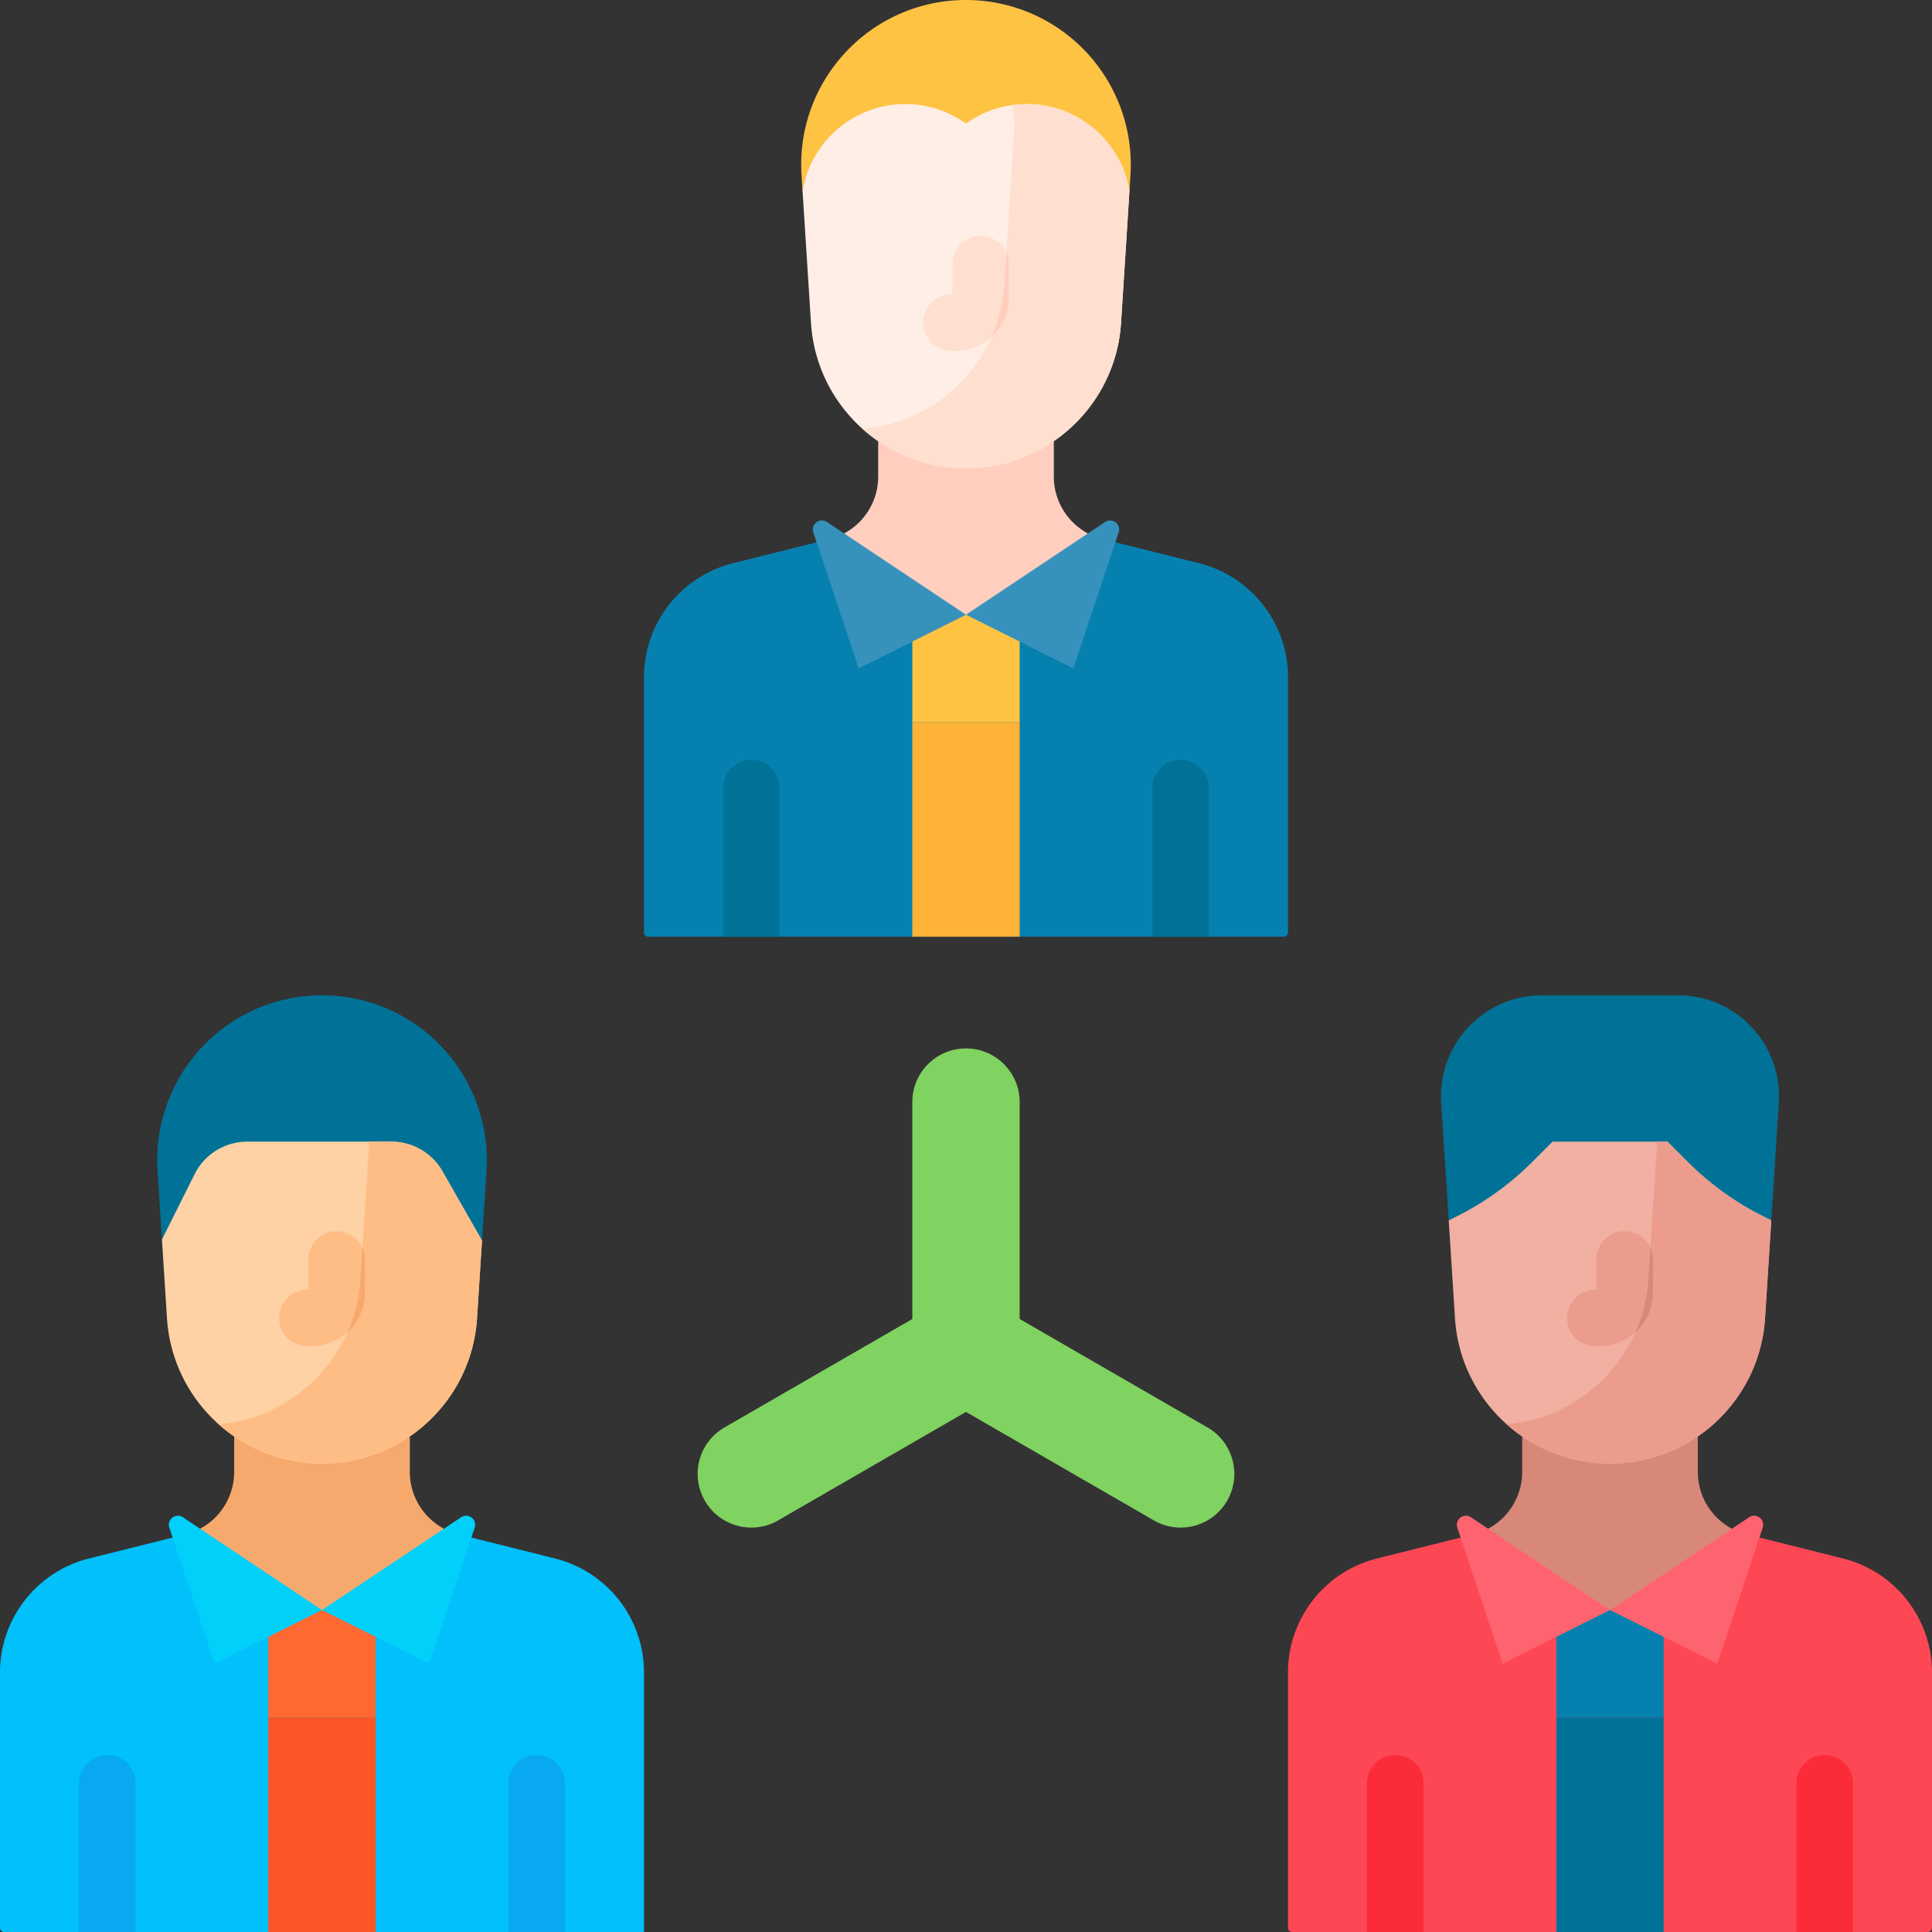 <svg xmlns="http://www.w3.org/2000/svg" xmlns:xlink="http://www.w3.org/1999/xlink" xmlns:svgjs="http://svgjs.com/svgjs" version="1.1" width="512" height="512" x="0" y="0" viewBox="0 0 512 512" style="enable-background:new 0 0 512 512" xml:space="preserve" class=""><rect x="0" y="0" width="512" height="512" fill="#333333" stroke="none"/><g><path fill="#fd4755" d="m488.402 413.009-25.53-6.383a17.06 17.06 0 0 1-3.892-1.502l-32.313 35.764-32.313-35.764a17.06 17.06 0 0 1-3.892 1.502l-25.531 6.383c-13.869 3.467-23.598 15.928-23.598 30.224v67.654c0 .615.498 1.113 1.113 1.113h168.441c.615 0 1.113-.499 1.113-1.113v-67.653c0-14.296-9.729-26.757-23.598-30.225z" data-original="#fd4755"/><path fill="#d78878" d="M458.98 405.125a17.072 17.072 0 0 1-9.04-15.061v-9.392c-6.635 4.553-39.91 4.553-46.545 0v9.392a17.072 17.072 0 0 1-9.04 15.061l32.313 35.764z" data-original="#d78878"/><path fill="#0681af" d="M412.444 426.667h28.444v28.444h-28.444z" data-original="#0681af" class=""/><path fill="#017297" d="M412.444 455.111h28.444V512h-28.444z" data-original="#017297"/><path fill="#fe646f" d="m386.204 404.835 12.018 36.054 28.444-14.222-36.866-24.578c-1.895-1.263-4.316.586-3.596 2.746zM467.129 404.835l-12.018 36.054-28.444-14.222 36.867-24.578c1.894-1.263 4.315.586 3.595 2.746z" data-original="#fe646f"/><path fill="#0681af" d="m317.735 149.252-25.53-6.383a17.06 17.06 0 0 1-3.892-1.502L256 177.131l-32.313-35.764a17.06 17.06 0 0 1-3.892 1.502l-25.53 6.383c-13.869 3.467-23.598 15.928-23.598 30.224v67.603c0 .643.521 1.164 1.164 1.164h168.338c.643 0 1.164-.521 1.164-1.164v-67.603c0-14.296-9.729-26.757-23.598-30.224z" data-original="#0681af" class=""/><path fill="#ffcebf" d="M288.313 141.367a17.072 17.072 0 0 1-9.04-15.061v-9.392c-6.635 4.554-39.91 4.554-46.545 0v9.392a17.072 17.072 0 0 1-9.04 15.061L256 177.131z" data-original="#ffcebf"/><path fill="#ffc344" d="M241.778 162.909h28.444v28.444h-28.444z" data-original="#ffc344"/><path fill="#feb237" d="M241.778 191.354h28.444v56.889h-28.444z" data-original="#feb237"/><path fill="#3692bc" d="m215.538 141.077 12.018 36.054L256 162.909l-36.867-24.578c-1.895-1.263-4.316.586-3.595 2.746zM296.463 141.077l-12.018 36.054L256 162.909l36.867-24.578c1.895-1.263 4.316.586 3.596 2.746z" data-original="#3692bc"/><path fill="#01c0fa" d="m147.069 413.009-25.53-6.383a17.06 17.06 0 0 1-3.892-1.502l-32.313 35.764-32.313-35.764a17.06 17.06 0 0 1-3.892 1.502l-25.531 6.383C9.729 416.477 0 428.938 0 443.233v67.653C0 511.502.498 512 1.113 512h169.553v-68.767c.001-14.295-9.729-26.756-23.597-30.224z" data-original="#01c0fa"/><path fill="#f6a96c" d="M117.646 405.125a17.072 17.072 0 0 1-9.04-15.061v-9.392c-6.635 4.553-39.91 4.553-46.545 0v9.392a17.072 17.072 0 0 1-9.04 15.061l32.313 35.764z" data-original="#f6a96c"/><path fill="#fd6930" d="M71.111 426.667h28.444v28.444H71.111z" data-original="#fd6930"/><path fill="#fd5426" d="M71.111 455.111h28.444V512H71.111z" data-original="#fd5426"/><path fill="#01d0fb" d="m44.871 404.835 12.018 36.054 28.444-14.222-36.867-24.578c-1.894-1.263-4.315.586-3.595 2.746zM125.796 404.835l-12.018 36.054-28.444-14.222 36.867-24.578c1.894-1.263 4.315.586 3.595 2.746z" data-original="#01d0fb"/><path fill="#80d261" d="m320 378.284-49.778-28.739v-57.478c0-7.855-6.367-14.222-14.222-14.222s-14.222 6.367-14.222 14.222v57.478L192 378.284c-6.803 3.928-9.133 12.626-5.206 19.428 2.634 4.563 7.415 7.113 12.33 7.113a14.16 14.16 0 0 0 7.098-1.908L256 374.178l49.778 28.739a14.16 14.16 0 0 0 7.098 1.908c4.915 0 9.696-2.551 12.33-7.113 3.927-6.803 1.597-15.501-5.206-19.428z" data-original="#80d261"/><path fill="#017297" d="m127.731 328.76 1.184-18.552c1.605-25.161-18.369-46.451-43.581-46.451-25.213 0-45.187 21.29-43.582 46.451l1.166 18.271z" data-original="#017297"/><path fill="#fed2a4" d="M103.72 302.549H65.516a15.588 15.588 0 0 0-13.941 8.616l-8.657 17.315 1.33 20.851c1.383 21.675 19.366 38.548 41.086 38.548 21.719 0 39.702-16.872 41.086-38.548l1.312-20.571-10.476-18.352a15.588 15.588 0 0 0-13.536-7.859z" data-original="#fed2a4"/><path fill="#ffbd86" d="M103.72 302.549h-5.88l-2.328 36.48c-1.308 20.499-17.464 36.703-37.586 38.4a41.048 41.048 0 0 0 27.407 10.449c21.719 0 39.702-16.872 41.086-38.548l1.312-20.571-10.476-18.352a15.586 15.586 0 0 0-13.535-7.858z" data-original="#ffbd86"/><path fill="#ffc344" d="m299.313 50.67.269-4.218A43.67 43.67 0 0 0 256 0c-25.213 0-45.187 21.29-43.582 46.451l.27 4.24z" data-original="#ffc344"/><path fill="#ffeee6" d="M272.096 27.581c-6.014 0-11.568 1.918-16.093 5.195a27.321 27.321 0 0 0-16.093-5.195c-13.712 0-25.084 10.002-27.22 23.109l2.226 34.883c1.383 21.675 19.366 38.548 41.085 38.548s39.702-16.872 41.086-38.548l2.227-34.904c-2.148-13.096-13.523-23.088-27.218-23.088z" data-original="#ffeee6"/><path fill="#ffdfcf" d="M272.096 27.582a27.86 27.86 0 0 0-3.676.243c.343 2.709.436 5.492.255 8.324l-2.496 39.123c-1.308 20.499-17.464 36.702-37.586 38.4A41.046 41.046 0 0 0 256 124.121c21.719 0 39.702-16.872 41.086-38.548l2.227-34.904c-2.147-13.096-13.522-23.087-27.217-23.087z" data-original="#ffdfcf" class=""/><path fill="#017297" d="m469.406 323.415 1.991-31.203c.983-15.413-11.252-28.454-26.697-28.454h-36.067c-15.444 0-27.68 13.041-26.697 28.454l1.991 31.203z" data-original="#017297"/><path fill="#f1b0a2" d="M467.263 322.343a76.79 76.79 0 0 1-19.957-14.384l-5.41-5.41h-30.457l-5.41 5.41a76.79 76.79 0 0 1-19.957 14.384l-2.143 1.072 1.654 25.916c1.383 21.675 19.366 38.548 41.086 38.548 21.719 0 39.702-16.872 41.085-38.547l1.654-25.917z" data-original="#f1b0a2"/><path fill="#eb9c8d" d="M467.263 322.343a76.79 76.79 0 0 1-19.957-14.384l-5.41-5.41h-2.722l-2.328 36.48c-1.308 20.499-17.464 36.703-37.586 38.4a41.048 41.048 0 0 0 27.407 10.449c21.719 0 39.702-16.868 41.085-38.543l1.654-25.921z" data-original="#eb9c8d"/><path fill="#08a9f1" d="M142.222 465.116a7.5 7.5 0 0 0-7.5 7.5V512h15v-39.384a7.5 7.5 0 0 0-7.5-7.5z" data-original="#08a9f1"/><path fill="#017297" d="M199.111 201.358a7.5 7.5 0 0 0-7.5 7.5v39.385h15v-39.385a7.5 7.5 0 0 0-7.5-7.5zM312.889 201.358a7.5 7.5 0 0 0-7.5 7.5v39.385h15v-39.385a7.5 7.5 0 0 0-7.5-7.5z" data-original="#017297"/><path fill="#fb2b3a" d="M369.778 465.116a7.5 7.5 0 0 0-7.5 7.5V512h15v-39.384a7.5 7.5 0 0 0-7.5-7.5zM483.556 465.116a7.5 7.5 0 0 0-7.5 7.5V512h15v-39.384a7.5 7.5 0 0 0-7.5-7.5z" data-original="#fb2b3a"/><path fill="#08a9f1" d="M28.444 465.116a7.5 7.5 0 0 0-7.5 7.5V512h15v-39.384a7.5 7.5 0 0 0-7.5-7.5z" data-original="#08a9f1"/><path fill="#eb9c8d" d="M423.832 356.784h-1.044c-4.143 0-7.5-3.358-7.5-7.5s3.357-7.5 7.5-7.5h.258v-8.015c0-4.142 3.357-7.5 7.5-7.5s7.5 3.358 7.5 7.5v8.802c0 7.837-6.376 14.213-14.214 14.213z" data-original="#eb9c8d"/><path fill="#d78878" d="M438.046 342.571v-8.802a7.478 7.478 0 0 0-.667-3.096l-.533 8.356a41.108 41.108 0 0 1-3.421 14.022 14.183 14.183 0 0 0 4.621-10.48z" data-original="#d78878"/><path fill="#ffbd86" d="M82.499 356.784h-1.044a7.5 7.5 0 0 1 0-15h.258v-8.015a7.5 7.5 0 0 1 15 0v8.802c-.001 7.837-6.377 14.213-14.214 14.213z" data-original="#ffbd86"/><path fill="#f6a96c" d="M96.712 342.571v-8.802a7.478 7.478 0 0 0-.667-3.096l-.533 8.356a41.085 41.085 0 0 1-3.421 14.022 14.18 14.18 0 0 0 4.621-10.48z" data-original="#f6a96c"/><path fill="#ffdfcf" d="M253.166 93.027h-1.045a7.5 7.5 0 0 1 0-15h.258v-8.015a7.5 7.5 0 0 1 15 0v8.802c0 7.837-6.376 14.213-14.213 14.213z" data-original="#ffdfcf" class=""/><path fill="#ffcebf" d="M267.379 78.813v-8.802a7.478 7.478 0 0 0-.667-3.096l-.533 8.355a41.073 41.073 0 0 1-3.421 14.021 14.174 14.174 0 0 0 4.621-10.478z" data-original="#ffcebf"/></g></svg>
